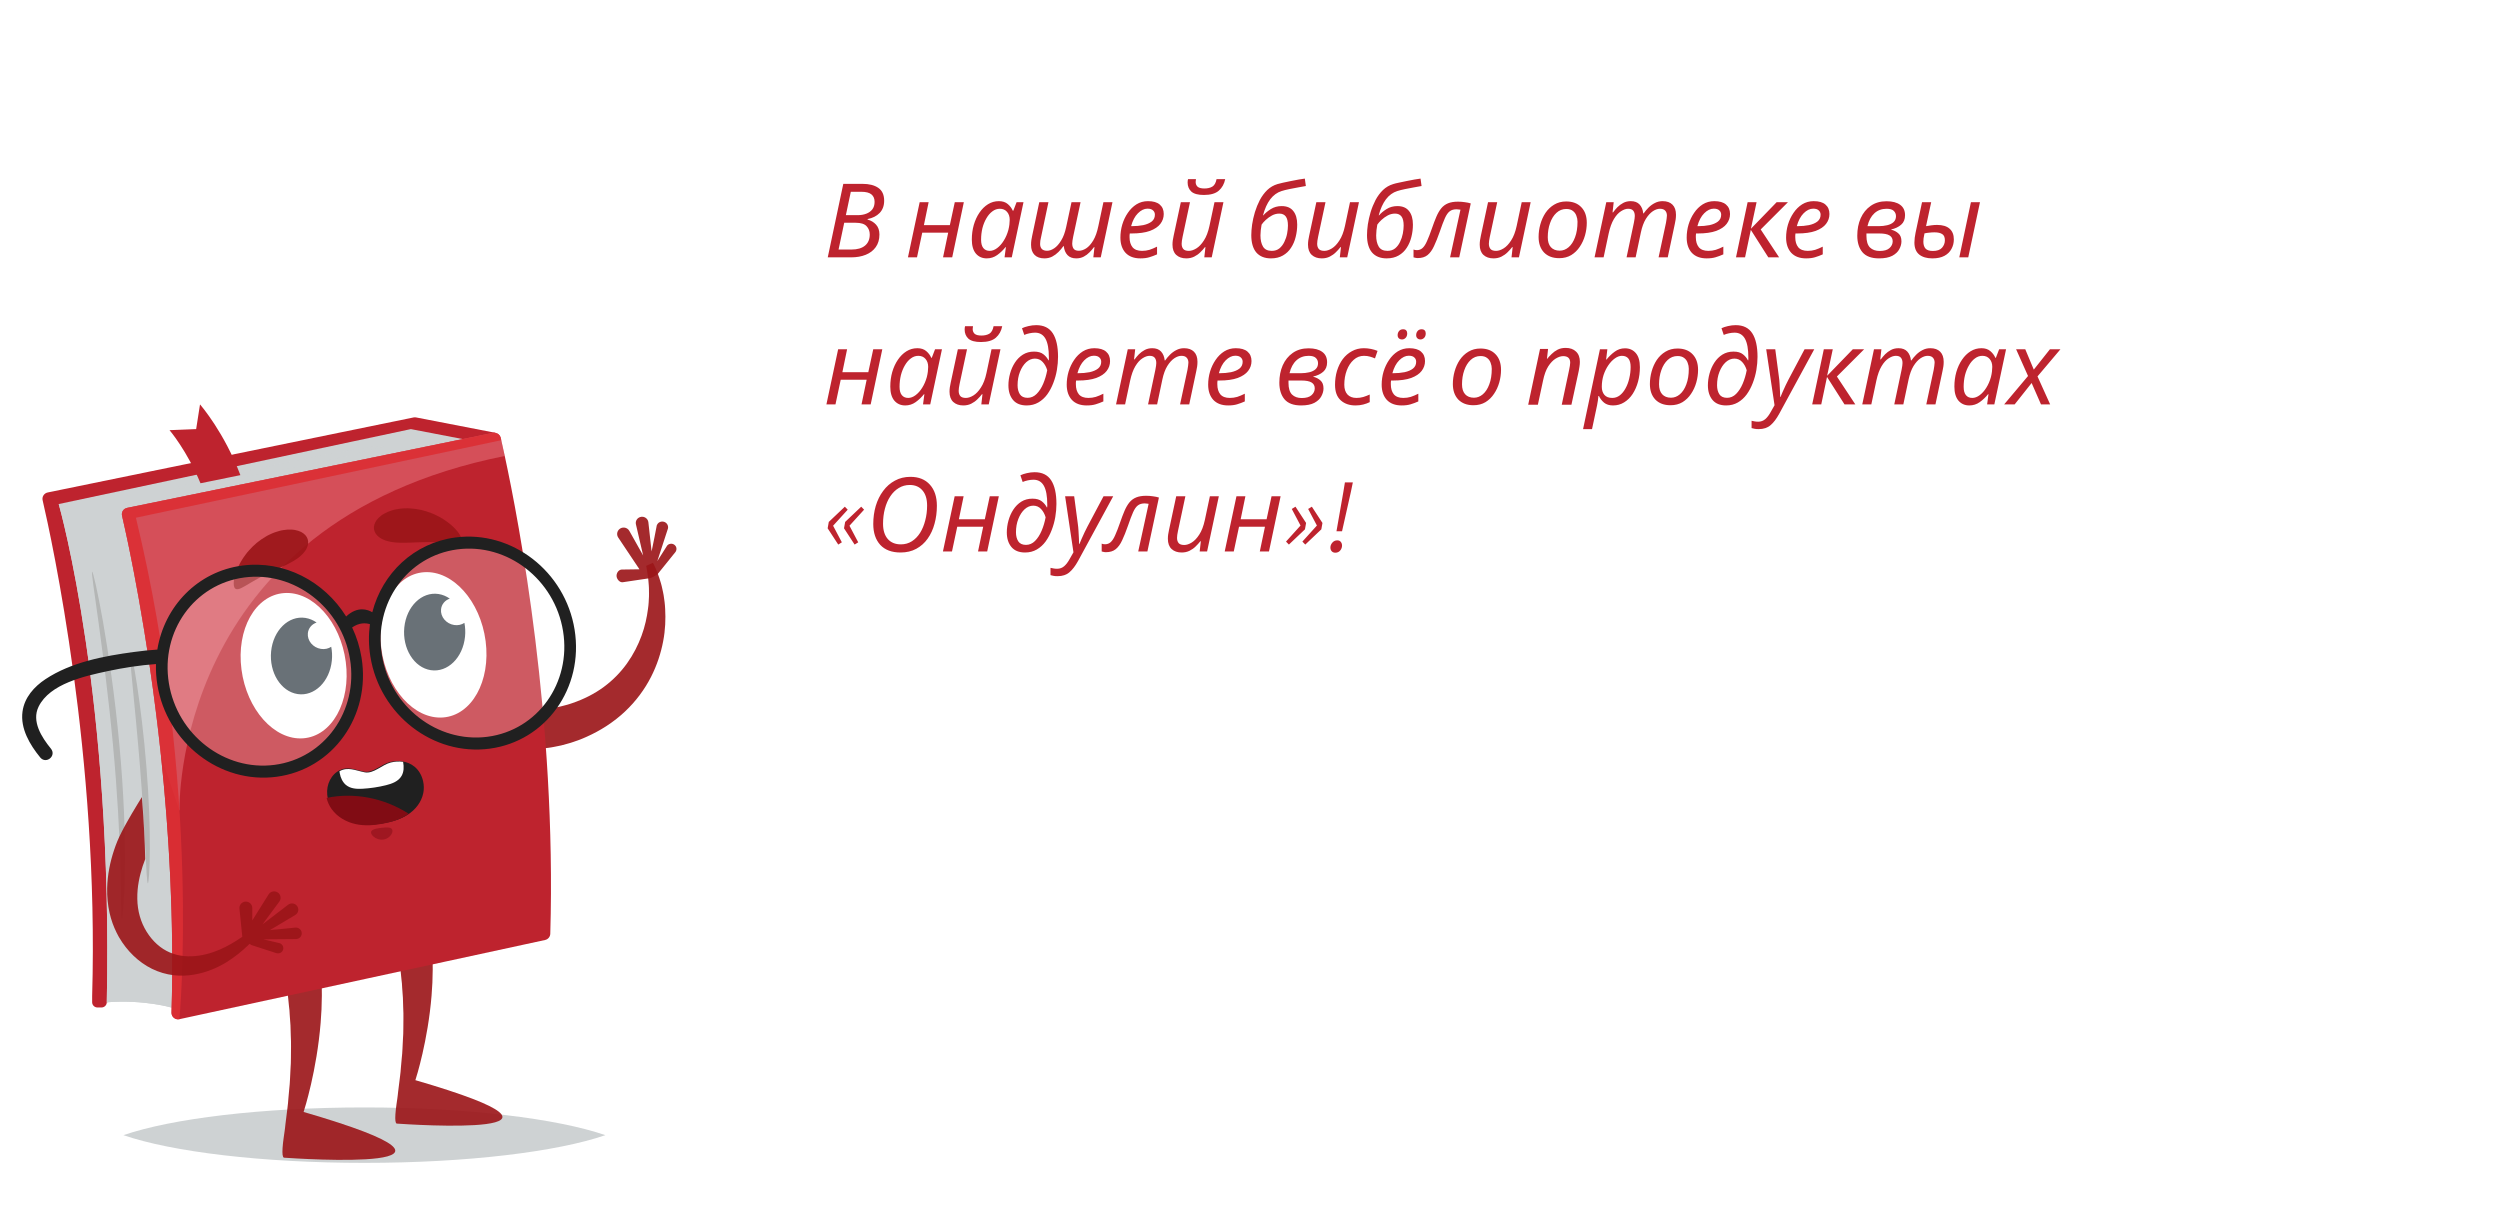 <svg width="340" height="164" viewBox="0 0 340 164" fill="none" xmlns="http://www.w3.org/2000/svg">
<path d="M90.188 87.223C89.891 88.79 89.367 90.448 88.524 92.091C87.684 93.73 86.505 95.351 85.005 96.762C83.51 98.172 81.701 99.357 79.694 100.24C79.415 100.356 79.142 100.49 78.862 100.59C78.578 100.69 78.297 100.789 78.016 100.889C77.738 100.994 77.451 101.072 77.165 101.15C76.878 101.228 76.595 101.306 76.311 101.381C76.022 101.441 75.733 101.497 75.446 101.556C75.16 101.61 74.873 101.672 74.584 101.702C74.006 101.772 73.436 101.853 72.863 101.863C72.576 101.877 72.29 101.893 72.006 101.898C71.722 101.89 71.439 101.882 71.158 101.874C71.109 101.874 71.059 101.874 71.013 101.871C70.89 100.008 70.749 98.178 70.596 96.385C70.874 96.42 71.152 96.457 71.441 96.463C71.643 96.476 71.848 96.49 72.052 96.503C72.26 96.501 72.467 96.501 72.674 96.498C73.092 96.511 73.515 96.466 73.94 96.439C74.156 96.433 74.369 96.395 74.584 96.368C74.8 96.339 75.015 96.312 75.231 96.282C75.446 96.239 75.662 96.196 75.877 96.153C76.095 96.113 76.316 96.07 76.529 96.005C76.745 95.949 76.963 95.892 77.178 95.835C77.399 95.779 77.607 95.693 77.825 95.626C79.391 95.095 80.853 94.355 82.113 93.426C83.374 92.497 84.432 91.401 85.286 90.203C86.14 89.005 86.786 87.724 87.25 86.461C87.722 85.196 87.979 83.944 88.129 82.786C88.159 82.496 88.213 82.21 88.219 81.933C88.235 81.653 88.249 81.381 88.262 81.115C88.279 80.848 88.257 80.592 88.26 80.339C88.251 80.089 88.265 79.841 88.235 79.607C88.175 78.662 88.055 77.843 87.927 77.176C87.91 77.1 87.897 77.028 87.883 76.955C88.186 76.812 88.489 76.675 88.794 76.54C88.846 76.637 88.898 76.737 88.953 76.839C89.274 77.491 89.605 78.325 89.891 79.33C89.975 79.58 90.016 79.844 90.082 80.118C90.136 80.39 90.216 80.673 90.257 80.966C90.297 81.263 90.341 81.567 90.385 81.879C90.434 82.191 90.436 82.514 90.464 82.848C90.535 84.175 90.494 85.656 90.188 87.223Z" fill="#9B1519" fill-opacity="0.91"/>
<path d="M82.333 154.382C75.793 156.634 63.563 158.151 49.559 158.151C35.556 158.151 23.326 156.634 16.785 154.382C23.326 152.128 35.556 150.611 49.559 150.611C63.563 150.611 75.793 152.128 82.333 154.382Z" fill="#CED2D3"/>
<path d="M56.491 146.902C56.491 146.902 56.493 146.894 56.498 146.882C56.615 146.523 58.193 141.566 58.696 135.364C58.881 133.107 58.921 130.687 58.696 128.265L57.448 128.766L54.224 130.057L54.232 130.106L54.306 130.658C54.311 130.714 54.318 130.773 54.326 130.829C54.37 131.191 54.42 131.567 54.474 131.945C54.514 132.336 54.551 132.734 54.593 133.142C54.613 133.344 54.638 133.549 54.662 133.759C54.672 133.969 54.685 134.182 54.699 134.397C54.727 134.826 54.759 135.266 54.796 135.71C54.811 136.16 54.823 136.619 54.836 137.083C54.85 137.547 54.885 138.018 54.865 138.497C54.84 139.456 54.88 140.396 54.801 141.31C54.746 142.218 54.739 143.107 54.635 143.944C54.598 144.367 54.561 144.78 54.524 145.18C54.484 145.58 54.474 145.976 54.41 146.347C54.306 147.099 54.219 147.805 54.148 148.455C54.106 148.777 54.091 149.092 54.039 149.38C53.992 149.671 53.955 149.947 53.92 150.208C53.846 150.725 53.799 151.177 53.774 151.553C53.724 152.303 53.774 152.75 53.95 152.808C53.95 152.808 53.972 152.811 54.014 152.813C54.017 152.813 54.017 152.813 54.019 152.813C55.632 152.926 83.753 154.835 56.491 146.902Z" fill="#9B1519" fill-opacity="0.91"/>
<path d="M41.289 151.226C41.289 151.226 41.292 151.218 41.297 151.206C41.42 150.828 43.081 145.609 43.61 139.08C43.806 136.705 43.847 134.157 43.61 131.607L42.297 132.134L38.903 133.494L38.911 133.545L38.989 134.126C38.995 134.185 39.002 134.247 39.01 134.306C39.057 134.687 39.109 135.082 39.166 135.481C39.208 135.892 39.247 136.311 39.291 136.741C39.312 136.954 39.338 137.17 39.364 137.391C39.375 137.612 39.388 137.836 39.404 138.062C39.432 138.514 39.466 138.977 39.505 139.445C39.521 139.918 39.534 140.401 39.547 140.89C39.562 141.378 39.599 141.874 39.578 142.378C39.552 143.388 39.594 144.378 39.51 145.339C39.453 146.296 39.445 147.231 39.336 148.113C39.297 148.558 39.258 148.992 39.218 149.414C39.177 149.835 39.166 150.252 39.099 150.643C38.989 151.434 38.898 152.177 38.823 152.861C38.778 153.2 38.763 153.532 38.708 153.835C38.658 154.141 38.619 154.432 38.583 154.707C38.505 155.252 38.455 155.727 38.429 156.123C38.377 156.912 38.429 157.383 38.614 157.445C38.614 157.445 38.638 157.447 38.682 157.45C38.684 157.45 38.684 157.45 38.687 157.45C40.386 157.568 69.99 159.578 41.289 151.226Z" fill="#9B1519" fill-opacity="0.91"/>
<path d="M12.533 135.463V135.74C12.527 135.701 12.527 135.661 12.527 135.62C12.53 135.567 12.53 135.516 12.533 135.463Z" fill="#358DC9"/>
<path d="M18.803 136.304C18.553 136.286 18.295 136.27 18.029 136.257L18.407 129.764L18.803 136.304Z" fill="white"/>
<path d="M58.281 61.969C60.461 72.591 64.832 97.65 64.038 124.905C64.025 125.313 63.729 125.663 63.323 125.747L14.522 136.313C14.517 136.704 14.194 137.018 13.797 137.018H13.257C12.857 137.018 12.532 136.698 12.532 136.303V135.463C13.484 102.895 7.056 73.456 5.798 68.038C5.685 67.551 6.001 67.069 6.5 66.973L56.247 56.772C56.36 56.749 56.474 56.749 56.581 56.77L56.646 56.782L67.391 58.865L58.281 61.969Z" fill="#BE232E"/>
<path d="M64.894 60.091L28.07 128.307L23.357 137.039C23.357 137.039 19.515 135.907 14.522 136.313C15.389 94.912 8.202 69.315 7.991 68.569C7.989 68.561 7.989 68.558 7.989 68.556L7.986 68.551L55.874 58.358L64.894 60.091Z" fill="#CED2D3"/>
<path d="M28.07 128.306L23.355 137.039C23.355 137.039 21.55 136.507 18.802 136.303C18.552 136.286 18.294 136.27 18.028 136.257C16.96 136.206 15.777 136.211 14.522 136.314C15.387 94.913 8.203 69.315 7.992 68.569C7.989 68.562 7.989 68.559 7.989 68.556L7.986 68.551L18.484 70.41L28.07 128.306Z" fill="#CED2D3"/>
<path d="M74.838 127C74.825 127.409 74.528 127.756 74.122 127.841L24.401 138.609C23.836 138.723 23.309 138.288 23.328 137.715C23.703 125.206 22.986 113.152 21.89 102.739C20.124 85.988 17.373 73.477 16.597 70.132C16.485 69.644 16.8 69.166 17.3 69.068L67.047 58.868C67.31 58.816 67.568 58.886 67.766 59.035C67.904 59.14 68.014 59.287 68.074 59.459C68.082 59.485 68.089 59.51 68.092 59.536C68.115 59.636 68.141 59.749 68.17 59.868C68.295 60.408 68.457 61.127 68.647 62.014C70.611 71.114 75.69 97.8 74.838 127Z" fill="#BE232E"/>
<path d="M47.027 90.026C46.317 84.571 42.565 80.376 38.647 80.656C34.729 80.936 32.129 85.586 32.839 91.041C33.549 96.497 37.301 100.692 41.219 100.411C45.137 100.131 47.737 95.481 47.027 90.026Z" fill="white"/>
<path d="M45.13 89.842C44.842 92.704 42.761 94.74 40.479 94.393C38.199 94.047 36.584 91.448 36.872 88.586C37.16 85.724 39.241 83.688 41.521 84.034C42.079 84.119 42.597 84.34 43.058 84.665C42.414 84.88 41.938 85.423 41.868 86.118C41.766 87.13 42.564 88.086 43.654 88.251C44.173 88.33 44.662 88.215 45.046 87.96C45.163 88.557 45.196 89.194 45.13 89.842Z" fill="#374149"/>
<path d="M66.045 87.191C65.334 81.736 61.583 77.541 57.665 77.822C53.747 78.102 51.146 82.752 51.857 88.207C52.567 93.662 56.319 97.857 60.237 97.577C64.154 97.296 66.755 92.647 66.045 87.191Z" fill="white"/>
<path d="M63.243 86.592C62.956 89.454 60.874 91.49 58.592 91.143C56.312 90.797 54.697 88.198 54.985 85.336C55.273 82.475 57.355 80.438 59.634 80.784C60.192 80.869 60.71 81.09 61.171 81.415C60.527 81.63 60.051 82.173 59.982 82.868C59.88 83.88 60.677 84.836 61.767 85.001C62.287 85.08 62.775 84.965 63.159 84.71C63.276 85.308 63.309 85.944 63.243 86.592Z" fill="#374149"/>
<path opacity="0.35" d="M24.413 110.278L21.89 102.739C20.124 85.988 17.373 73.477 16.597 70.132C16.485 69.644 16.8 69.166 17.3 69.068L67.047 58.868C67.31 58.816 67.568 58.886 67.766 59.035C67.904 59.14 68.014 59.287 68.074 59.459C68.081 59.485 68.089 59.51 68.092 59.536C68.115 59.636 68.141 59.749 68.17 59.868C68.295 60.408 68.457 61.127 68.647 62.014C23.244 71.081 24.413 110.278 24.413 110.278Z" fill="#FFA2A8"/>
<g opacity="0.5">
<path d="M14.009 84.55C13.633 82.434 13.297 80.728 13.032 79.555C12.771 78.382 12.585 77.74 12.527 77.752C12.467 77.763 12.54 78.424 12.698 79.613C12.868 80.828 13.107 82.54 13.4 84.643C13.979 88.89 14.759 94.76 15.36 101.268C15.97 107.775 16.275 113.684 16.378 117.964C16.404 119.031 16.427 119.999 16.447 120.853C16.445 121.704 16.449 122.437 16.458 123.036C16.476 124.235 16.514 124.901 16.574 124.903C16.634 124.906 16.71 124.246 16.797 123.046C16.84 122.447 16.886 121.713 16.933 120.86C16.951 120.002 16.971 119.031 16.994 117.96C17.048 113.662 16.839 107.719 16.227 101.189C15.623 94.658 14.744 88.782 14.009 84.55Z" fill="#999998"/>
<path d="M19.917 104.326C19.571 99.974 19.076 96.05 18.645 93.223C18.212 90.395 17.846 88.661 17.73 88.677C17.608 88.694 17.758 90.456 18.034 93.297C18.309 96.138 18.705 100.058 19.049 104.394C19.403 108.73 19.621 112.661 19.765 115.509C19.905 118.357 19.984 120.123 20.111 120.124C20.224 120.125 20.363 118.358 20.381 115.495C20.394 112.634 20.272 108.678 19.917 104.326Z" fill="#999998"/>
</g>
<g opacity="0.75">
<path d="M52.185 60.657C52.233 60.889 45.902 62.372 38.044 63.969C30.185 65.567 23.775 66.673 23.727 66.441C23.678 66.209 30.01 64.725 37.868 63.128C45.726 61.531 52.136 60.425 52.185 60.657Z" fill="#CED2D3"/>
</g>
<path d="M18.484 70.411C27.399 107.29 24.401 138.609 24.401 138.609C23.835 138.724 23.308 138.287 23.326 137.714C24.303 105.082 17.857 75.557 16.597 70.132C16.484 69.645 16.8 69.165 17.299 69.069L67.046 58.868C67.229 58.833 67.501 58.906 67.766 59.036C67.905 59.14 68.013 59.287 68.072 59.459C68.08 59.485 68.087 59.51 68.093 59.535C68.116 59.637 68.141 59.749 68.17 59.868L18.484 70.411Z" fill="#DC2F34" fill-opacity="0.91"/>
<path d="M32.692 64.619L27.266 65.723C25.446 61.316 23.092 58.543 23.057 58.503L26.677 58.357L27.201 55C27.378 55.202 30.501 58.842 32.692 64.619Z" fill="#BE232E"/>
<path d="M91.773 75.183L89.436 78.082L89.433 78.085L88.963 78.381L88.937 78.396L88.855 78.452C88.785 78.481 88.716 78.516 88.643 78.543C88.553 78.573 88.462 78.606 88.373 78.635L84.678 79.186C84.283 79.229 83.918 78.804 83.858 78.415C83.793 77.99 84.106 77.486 84.54 77.459L86.965 77.424L84.076 73.101C84.004 72.992 83.958 72.874 83.94 72.754C83.9 72.496 83.98 72.225 84.17 72.025C84.578 71.591 85.298 71.68 85.587 72.198L87.468 75.544L86.487 71.314C86.481 71.294 86.477 71.272 86.475 71.254C86.411 70.838 86.661 70.439 87.073 70.315C87.587 70.156 88.12 70.504 88.179 71.032L88.618 74.996C88.702 74.684 89.32 71.455 89.32 71.455C89.419 71.168 89.671 70.978 89.952 70.936C90.087 70.916 90.23 70.93 90.365 70.984C90.782 71.15 90.977 71.627 90.79 72.034L89.4 76.301L90.74 74.188C91.047 73.846 91.602 73.869 91.876 74.253C92.08 74.538 92.022 74.933 91.773 75.183Z" fill="#9B1519" fill-opacity="0.91"/>
<path d="M40.911 126.5C40.753 126.268 40.472 126.123 40.167 126.152L37.673 126.403C37.349 126.416 37.019 126.446 36.697 126.502L40.156 124.44C40.617 124.166 40.712 123.541 40.35 123.148C40.063 122.833 39.589 122.776 39.234 123.008C39.217 123.019 39.201 123.029 39.185 123.043L35.709 125.703L37.993 122.612C38.347 122.136 38.126 121.452 37.556 121.269C37.291 121.185 37.011 121.226 36.789 121.371C36.686 121.438 36.596 121.527 36.528 121.638L34.312 125.178V123.483C34.312 122.936 33.804 122.526 33.261 122.635C32.82 122.724 32.519 123.127 32.563 123.569L32.949 127.367L32.965 127.391C32.908 127.43 32.856 127.467 32.798 127.507C31.958 128.072 30.976 128.678 29.849 129.16C28.728 129.639 27.433 130.002 26.079 130.053C24.726 130.113 23.362 129.811 22.197 129.06C21.024 128.309 20.031 127.108 19.404 125.697C19.093 124.984 18.883 124.246 18.768 123.455C18.654 122.661 18.648 121.831 18.719 120.989C18.787 120.248 18.924 119.516 19.112 118.795C19.281 118.13 19.499 117.473 19.75 116.837C19.693 114.457 19.562 111.671 19.319 108.699C19.311 108.599 19.303 108.5 19.295 108.403C19.09 108.728 18.886 109.062 18.681 109.399C18.626 109.488 18.575 109.574 18.523 109.663C18.119 110.328 17.715 111.011 17.311 111.73C17.2 111.932 17.085 112.137 16.971 112.344C16.856 112.557 16.741 112.772 16.627 112.99C16.501 113.224 16.354 113.518 16.218 113.814C16.119 114.024 16.027 114.234 15.947 114.431C15.789 114.821 15.642 115.219 15.508 115.626C14.974 117.228 14.619 118.959 14.573 120.784C14.553 121.926 14.652 123.07 14.905 124.176C15.116 125.1 15.44 126.007 15.855 126.839C15.934 127.006 16.021 127.17 16.111 127.332C16.139 127.38 16.166 127.428 16.193 127.474C17.276 129.337 18.837 130.858 20.67 131.76C21.608 132.221 22.615 132.511 23.586 132.624C24.557 132.746 25.493 132.697 26.36 132.552C28.098 132.261 29.56 131.612 30.769 130.883C31.977 130.142 32.921 129.335 33.704 128.597C33.786 128.518 33.86 128.443 33.939 128.366L34.203 128.532H34.206L37.537 129.612C37.873 129.73 38.26 129.615 38.434 129.313C38.672 128.907 38.462 128.4 38.017 128.268L35.827 127.752L40.254 127.714C40.707 127.708 41.064 127.334 41.04 126.89C41.032 126.747 40.985 126.613 40.911 126.5Z" fill="#9B1519" fill-opacity="0.91"/>
<path d="M41.26 72.538C41.066 72.392 40.831 72.27 40.56 72.188C40.288 72.104 39.975 72.034 39.64 72.025C39.302 72.007 38.933 72.021 38.55 72.09C38.162 72.144 37.765 72.263 37.353 72.405C37.147 72.477 36.946 72.572 36.739 72.665C36.636 72.715 36.532 72.764 36.428 72.814C36.327 72.872 36.226 72.93 36.124 72.989C35.712 73.22 35.318 73.51 34.928 73.818C34.551 74.145 34.196 74.473 33.89 74.827C33.813 74.914 33.737 75 33.661 75.086C33.591 75.176 33.522 75.266 33.453 75.355C33.319 75.535 33.185 75.705 33.07 75.884C32.84 76.245 32.63 76.585 32.472 76.929C32.301 77.262 32.175 77.589 32.072 77.89C31.963 78.186 31.902 78.473 31.852 78.721C31.8 78.968 31.782 79.191 31.787 79.381C31.793 79.76 31.876 79.998 32.054 80.093C32.231 80.187 32.488 80.132 32.808 79.979C32.965 79.902 33.141 79.802 33.344 79.691C33.544 79.579 33.747 79.442 33.988 79.31C34.221 79.172 34.465 79.022 34.735 78.876C34.993 78.72 35.284 78.577 35.569 78.418C35.712 78.339 35.868 78.27 36.017 78.192C36.091 78.153 36.166 78.114 36.242 78.074C36.319 78.038 36.398 78.002 36.477 77.965C36.784 77.809 37.111 77.671 37.427 77.513C37.756 77.374 38.06 77.222 38.362 77.091C38.435 77.055 38.508 77.019 38.58 76.983C38.653 76.951 38.725 76.918 38.797 76.886C38.94 76.821 39.074 76.744 39.209 76.679C39.481 76.552 39.728 76.4 39.967 76.266C40.201 76.117 40.422 75.976 40.623 75.822C40.822 75.657 41.008 75.51 41.169 75.336C41.33 75.159 41.472 74.984 41.587 74.802C41.817 74.433 41.945 74.019 41.903 73.606C41.861 73.194 41.647 72.826 41.26 72.538Z" fill="#9B1519" fill-opacity="0.91"/>
<path d="M62.62 72.89C62.537 72.718 62.418 72.527 62.258 72.331C62.099 72.132 61.913 71.904 61.679 71.69C61.449 71.468 61.185 71.233 60.88 71.013C60.58 70.778 60.237 70.57 59.866 70.351C59.68 70.243 59.483 70.152 59.281 70.052C59.178 70.004 59.075 69.955 58.971 69.906C58.864 69.864 58.757 69.821 58.648 69.778C58.212 69.6 57.745 69.467 57.258 69.346C56.769 69.247 56.284 69.165 55.811 69.144C55.693 69.138 55.576 69.131 55.46 69.125C55.344 69.127 55.229 69.13 55.115 69.132C54.887 69.141 54.664 69.147 54.448 69.175C54.015 69.234 53.607 69.306 53.236 69.433C52.864 69.543 52.529 69.696 52.236 69.864C51.941 70.023 51.695 70.226 51.492 70.422C51.288 70.617 51.135 70.831 51.03 71.048C50.817 71.478 50.797 71.903 50.95 72.288C51.102 72.674 51.407 72.986 51.782 73.211C51.969 73.322 52.175 73.414 52.4 73.499C52.624 73.582 52.857 73.63 53.111 73.686C53.361 73.734 53.622 73.76 53.9 73.788C54.174 73.8 54.464 73.824 54.765 73.816C54.915 73.813 55.07 73.821 55.227 73.815C55.306 73.811 55.385 73.807 55.465 73.804C55.546 73.803 55.627 73.802 55.709 73.802C56.038 73.784 56.379 73.782 56.736 73.758C57.091 73.756 57.445 73.732 57.791 73.734C57.878 73.731 57.965 73.728 58.051 73.725C58.136 73.727 58.221 73.728 58.305 73.729C58.474 73.732 58.645 73.724 58.808 73.73C59.135 73.743 59.46 73.74 59.762 73.763C60.069 73.771 60.356 73.796 60.627 73.814C60.903 73.824 61.147 73.855 61.377 73.865C61.608 73.872 61.811 73.882 61.987 73.88C62.342 73.873 62.596 73.807 62.711 73.643C62.825 73.479 62.79 73.23 62.62 72.89Z" fill="#9B1519" fill-opacity="0.91"/>
<path d="M53.492 106.58C53.566 106.982 53.045 107.687 52.267 107.827C51.489 107.967 50.748 107.49 50.674 107.088C50.6 106.685 51.219 106.511 51.997 106.37C52.775 106.23 53.417 106.178 53.492 106.58Z" fill="#42A1E2"/>
<path opacity="0.5" d="M53.371 112.915C53.452 113.357 52.921 114.087 52.119 114.187C51.317 114.288 50.548 113.721 50.467 113.28C50.386 112.838 51.024 112.689 51.826 112.589C52.628 112.488 53.29 112.474 53.371 112.915Z" fill="#810C14"/>
<path d="M57.542 106.24C57.662 106.771 57.675 107.328 57.569 107.846C57.321 109.1 56.486 110.131 55.456 110.795C54.424 111.46 53.209 111.788 51.987 111.984C50.748 112.179 49.451 112.243 48.207 111.915C48.03 111.868 47.857 111.814 47.683 111.751C46.287 111.247 44.999 110.1 44.603 108.626C44.235 107.242 44.752 105.715 45.849 104.96C45.939 104.898 46.031 104.842 46.118 104.793C47.283 104.162 48.251 104.705 49.532 104.943C50.722 105.165 51.879 103.919 53.024 103.638C53.559 103.504 54.139 103.465 54.699 103.548C55.308 103.638 55.896 103.869 56.39 104.28C56.984 104.773 57.372 105.481 57.542 106.24Z" fill="#202020"/>
<path d="M54.822 103.613C54.948 104.3 54.935 104.972 54.607 105.533C54.172 106.276 53.312 106.586 52.494 106.789C51.452 107.048 50.383 107.208 49.301 107.27C48.526 107.312 47.673 107.277 47.042 106.749C46.59 106.368 46.324 105.78 46.214 105.195C46.195 105.091 46.18 104.99 46.169 104.885C47.344 104.24 48.32 104.795 49.612 105.038C50.812 105.264 51.978 103.992 53.133 103.705C53.673 103.568 54.257 103.528 54.822 103.613Z" fill="white"/>
<path d="M44.417 108.516C44.539 109.054 44.772 109.58 45.099 110.03C45.881 111.12 47.11 111.803 48.358 112.077C49.609 112.35 50.882 112.246 52.102 112.016C53.339 111.78 54.572 111.4 55.582 110.672C52.218 108.498 48.115 107.737 44.417 108.516Z" fill="#810C14"/>
<path opacity="0.25" d="M56.182 97.263C50.319 92.547 49.274 84.197 53.848 78.614C58.422 73.031 66.883 72.329 72.746 77.046C78.609 81.762 79.653 90.112 75.079 95.695C70.505 101.278 62.044 101.98 56.182 97.263Z" fill="white"/>
<path opacity="0.25" d="M23.102 96.389C20.063 89.56 23.031 81.768 29.731 78.986C36.431 76.204 44.327 79.486 47.365 86.315C50.404 93.144 47.436 100.935 40.735 103.717C34.035 106.499 26.14 103.218 23.102 96.389Z" fill="white"/>
<path d="M3.061 96.779C3.322 94.853 4.654 93.382 6.172 92.375C9.669 90.057 14.125 89.215 18.243 88.666C19.289 88.527 20.341 88.407 21.397 88.341C22.359 82.456 26.872 77.72 32.961 76.917C38.649 76.167 44.108 79.061 47.074 83.842C48.641 82.383 50.024 82.902 50.633 83.266C51.991 77.973 56.283 73.841 61.934 73.096C69.602 72.084 76.861 77.695 78.144 85.627C79.427 93.558 74.249 100.809 66.581 101.821C58.91 102.832 51.654 97.221 50.37 89.29C50.127 87.785 50.117 86.305 50.312 84.888C49.7 84.7 48.843 84.674 47.89 85.334C48.496 86.609 48.935 87.989 49.171 89.448C50.455 97.379 45.277 104.63 37.608 105.642C29.937 106.654 22.681 101.042 21.398 93.111C21.245 92.165 21.186 91.229 21.21 90.311C18.982 90.475 16.758 90.819 14.588 91.286C11.543 91.943 6.776 92.975 5.246 96.111C4.274 98.103 5.656 100.261 6.923 101.815C7.726 102.799 6.264 103.986 5.464 103.006C4.053 101.277 2.748 99.081 3.061 96.779ZM66.318 100.199C73.12 99.302 77.715 92.871 76.576 85.834C75.438 78.796 68.998 73.82 62.196 74.717C55.392 75.615 50.8 82.046 51.938 89.083C53.077 96.12 59.514 101.096 66.318 100.199ZM37.346 104.02C44.147 103.123 48.742 96.692 47.603 89.655C46.465 82.617 40.025 77.641 33.224 78.538C26.419 79.436 21.827 85.867 22.966 92.904C24.104 99.941 30.542 104.918 37.346 104.02Z" fill="#202020"/>
<g filter="url(#filter0_d_12240_34)">
<rect x="102" y="10" width="207" height="80" fill="white"/>
<path d="M112.574 35L114.688 25.004H117.278C118.202 25.004 118.925 25.186 119.448 25.55C119.98 25.914 120.246 26.497 120.246 27.3C120.246 27.981 120.041 28.537 119.63 28.966C119.219 29.386 118.673 29.661 117.992 29.792V29.862C118.449 29.983 118.832 30.212 119.14 30.548C119.448 30.884 119.602 31.332 119.602 31.892C119.602 32.573 119.434 33.147 119.098 33.614C118.771 34.071 118.319 34.417 117.74 34.65C117.161 34.883 116.503 35 115.766 35H112.574ZM115.038 29.26H116.676C117.087 29.26 117.465 29.195 117.81 29.064C118.155 28.933 118.431 28.737 118.636 28.476C118.841 28.205 118.944 27.865 118.944 27.454C118.944 27.015 118.804 26.679 118.524 26.446C118.244 26.203 117.777 26.082 117.124 26.082H115.71L115.038 29.26ZM114.044 33.936H115.808C116.601 33.936 117.213 33.759 117.642 33.404C118.071 33.049 118.286 32.545 118.286 31.892C118.286 31.444 118.141 31.066 117.852 30.758C117.563 30.45 117.073 30.296 116.382 30.296H114.814L114.044 33.936ZM123.48 35L125.076 27.496L126.294 27.496L125.65 30.618L129.178 30.618L129.85 27.496H131.082L129.5 35H128.254L128.954 31.64L125.426 31.64L124.712 35H123.48ZM134.198 35.14C133.591 35.14 133.101 34.925 132.728 34.496C132.355 34.057 132.168 33.418 132.168 32.578C132.168 31.878 132.257 31.215 132.434 30.59C132.621 29.955 132.877 29.4 133.204 28.924C133.531 28.439 133.918 28.056 134.366 27.776C134.814 27.496 135.309 27.356 135.85 27.356C136.345 27.356 136.746 27.487 137.054 27.748C137.362 28.009 137.591 28.313 137.74 28.658H137.81L138.258 27.496H139.196L137.6 35H136.62L136.802 33.614H136.746C136.419 34.025 136.041 34.384 135.612 34.692C135.192 34.991 134.721 35.14 134.198 35.14ZM134.604 34.118C134.94 34.118 135.276 33.992 135.612 33.74C135.948 33.488 136.247 33.152 136.508 32.732C136.779 32.303 136.989 31.817 137.138 31.276C137.203 31.015 137.25 30.767 137.278 30.534C137.306 30.301 137.32 30.086 137.32 29.89C137.32 29.451 137.199 29.092 136.956 28.812C136.713 28.532 136.387 28.392 135.976 28.392C135.612 28.392 135.276 28.509 134.968 28.742C134.66 28.966 134.389 29.279 134.156 29.68C133.923 30.072 133.741 30.52 133.61 31.024C133.489 31.528 133.428 32.055 133.428 32.606C133.428 33.11 133.531 33.488 133.736 33.74C133.941 33.992 134.231 34.118 134.604 34.118ZM142.043 35.14C141.464 35.14 141.016 34.981 140.699 34.664C140.382 34.347 140.223 33.889 140.223 33.292C140.223 33.068 140.237 32.858 140.265 32.662C140.302 32.466 140.34 32.265 140.377 32.06L141.343 27.496L142.589 27.496L141.595 32.2C141.548 32.405 141.511 32.587 141.483 32.746C141.464 32.895 141.455 33.04 141.455 33.18C141.455 33.46 141.53 33.684 141.679 33.852C141.838 34.02 142.08 34.104 142.407 34.104C142.715 34.104 143.037 33.992 143.373 33.768C143.709 33.544 144.022 33.194 144.311 32.718C144.61 32.242 144.838 31.631 144.997 30.884L145.725 27.496H146.957L145.949 32.2C145.865 32.62 145.823 32.928 145.823 33.124C145.823 33.432 145.893 33.675 146.033 33.852C146.173 34.02 146.406 34.104 146.733 34.104C147.041 34.104 147.368 33.997 147.713 33.782C148.058 33.558 148.38 33.199 148.679 32.704C148.978 32.209 149.211 31.551 149.379 30.73L150.065 27.496H151.297L149.701 35H148.693L148.847 33.614H148.777C148.609 33.847 148.408 34.081 148.175 34.314C147.951 34.547 147.69 34.743 147.391 34.902C147.092 35.061 146.752 35.14 146.369 35.14C145.856 35.14 145.459 34.991 145.179 34.692C144.899 34.393 144.731 33.987 144.675 33.474H144.619C144.432 33.745 144.208 34.011 143.947 34.272C143.695 34.524 143.41 34.734 143.093 34.902C142.776 35.061 142.426 35.14 142.043 35.14ZM155.091 35.14C154.223 35.14 153.551 34.888 153.075 34.384C152.608 33.871 152.375 33.18 152.375 32.312C152.375 31.715 152.459 31.127 152.627 30.548C152.804 29.96 153.056 29.428 153.383 28.952C153.71 28.467 154.102 28.079 154.559 27.79C155.026 27.501 155.548 27.356 156.127 27.356C156.836 27.356 157.368 27.51 157.723 27.818C158.087 28.126 158.269 28.555 158.269 29.106C158.269 29.601 158.115 30.049 157.807 30.45C157.508 30.842 157.037 31.159 156.393 31.402C155.749 31.635 154.914 31.752 153.887 31.752H153.649C153.64 31.836 153.63 31.925 153.621 32.018C153.621 32.111 153.621 32.195 153.621 32.27C153.621 32.839 153.756 33.292 154.027 33.628C154.307 33.955 154.736 34.118 155.315 34.118C155.67 34.118 156.006 34.071 156.323 33.978C156.64 33.875 156.986 33.731 157.359 33.544V34.594C157.004 34.753 156.654 34.883 156.309 34.986C155.973 35.089 155.567 35.14 155.091 35.14ZM153.831 30.758H153.929C154.489 30.758 155.007 30.711 155.483 30.618C155.959 30.515 156.342 30.352 156.631 30.128C156.92 29.895 157.065 29.587 157.065 29.204C157.065 28.961 156.981 28.765 156.813 28.616C156.654 28.457 156.402 28.378 156.057 28.378C155.609 28.378 155.175 28.588 154.755 29.008C154.344 29.419 154.036 30.002 153.831 30.758ZM161.335 35.14C160.766 35.14 160.309 34.981 159.963 34.664C159.627 34.347 159.459 33.885 159.459 33.278C159.459 33.063 159.473 32.863 159.501 32.676C159.539 32.489 159.576 32.289 159.613 32.074L160.593 27.496H161.839L160.831 32.214C160.747 32.615 160.705 32.928 160.705 33.152C160.705 33.451 160.78 33.689 160.929 33.866C161.079 34.034 161.331 34.118 161.685 34.118C162.003 34.118 162.343 34.006 162.707 33.782C163.071 33.558 163.412 33.199 163.729 32.704C164.056 32.209 164.308 31.551 164.485 30.73L165.171 27.496H166.389L164.793 35H163.785L163.939 33.614H163.869C163.692 33.847 163.482 34.081 163.239 34.314C163.006 34.547 162.731 34.743 162.413 34.902C162.096 35.061 161.737 35.14 161.335 35.14ZM163.729 26.516C162.936 26.516 162.367 26.362 162.021 26.054C161.685 25.737 161.517 25.326 161.517 24.822C161.517 24.645 161.536 24.491 161.573 24.36H162.651C162.623 24.509 162.609 24.64 162.609 24.752C162.609 25.013 162.698 25.228 162.875 25.396C163.062 25.555 163.37 25.634 163.799 25.634C164.229 25.634 164.588 25.55 164.877 25.382C165.167 25.205 165.358 24.864 165.451 24.36H166.627C166.497 25.013 166.207 25.536 165.759 25.928C165.311 26.32 164.635 26.516 163.729 26.516ZM172.85 35.14C171.992 35.14 171.329 34.874 170.862 34.342C170.405 33.801 170.176 33.012 170.176 31.976C170.176 31.556 170.214 31.075 170.288 30.534C170.372 29.983 170.498 29.423 170.666 28.854C170.844 28.275 171.068 27.725 171.338 27.202C171.618 26.679 171.954 26.227 172.346 25.844C172.748 25.461 173.214 25.191 173.746 25.032C173.914 24.976 174.157 24.915 174.474 24.85C174.801 24.775 175.156 24.701 175.538 24.626C175.921 24.542 176.285 24.472 176.63 24.416C176.976 24.36 177.251 24.318 177.456 24.29L177.596 25.298C177.335 25.345 176.999 25.405 176.588 25.48C176.178 25.545 175.762 25.625 175.342 25.718C174.932 25.802 174.582 25.891 174.292 25.984C173.695 26.171 173.182 26.544 172.752 27.104C172.332 27.664 172.006 28.387 171.772 29.274L171.814 29.288C172.066 28.989 172.407 28.705 172.836 28.434C173.266 28.163 173.756 28.028 174.306 28.028C175.016 28.028 175.543 28.252 175.888 28.7C176.243 29.139 176.42 29.755 176.42 30.548C176.42 31.117 176.35 31.677 176.21 32.228C176.08 32.769 175.87 33.259 175.58 33.698C175.3 34.137 174.932 34.487 174.474 34.748C174.026 35.009 173.485 35.14 172.85 35.14ZM172.962 34.118C173.373 34.118 173.718 34.006 173.998 33.782C174.278 33.549 174.502 33.255 174.67 32.9C174.848 32.536 174.974 32.158 175.048 31.766C175.123 31.365 175.16 31.001 175.16 30.674C175.16 30.114 175.062 29.703 174.866 29.442C174.67 29.181 174.376 29.05 173.984 29.05C173.639 29.05 173.308 29.134 172.99 29.302C172.682 29.47 172.402 29.671 172.15 29.904C171.908 30.128 171.716 30.343 171.576 30.548C171.53 30.8 171.492 31.052 171.464 31.304C171.436 31.556 171.422 31.794 171.422 32.018C171.422 32.643 171.539 33.152 171.772 33.544C172.006 33.927 172.402 34.118 172.962 34.118ZM179.765 35.14C179.196 35.14 178.738 34.981 178.393 34.664C178.057 34.347 177.889 33.885 177.889 33.278C177.889 33.063 177.903 32.863 177.931 32.676C177.968 32.489 178.006 32.289 178.043 32.074L179.023 27.496H180.269L179.261 32.214C179.177 32.615 179.135 32.928 179.135 33.152C179.135 33.451 179.21 33.689 179.359 33.866C179.508 34.034 179.76 34.118 180.115 34.118C180.432 34.118 180.773 34.006 181.137 33.782C181.501 33.558 181.842 33.199 182.159 32.704C182.486 32.209 182.738 31.551 182.915 30.73L183.601 27.496H184.819L183.223 35H182.215L182.369 33.614H182.299C182.122 33.847 181.912 34.081 181.669 34.314C181.436 34.547 181.16 34.743 180.843 34.902C180.526 35.061 180.166 35.14 179.765 35.14ZM188.587 35.14C187.728 35.14 187.065 34.874 186.599 34.342C186.141 33.801 185.913 33.012 185.913 31.976C185.913 31.556 185.95 31.075 186.025 30.534C186.109 29.983 186.235 29.423 186.403 28.854C186.58 28.275 186.804 27.725 187.075 27.202C187.355 26.679 187.691 26.227 188.083 25.844C188.484 25.461 188.951 25.191 189.483 25.032C189.651 24.976 189.893 24.915 190.211 24.85C190.537 24.775 190.892 24.701 191.275 24.626C191.657 24.542 192.021 24.472 192.367 24.416C192.712 24.36 192.987 24.318 193.193 24.29L193.333 25.298C193.071 25.345 192.735 25.405 192.325 25.48C191.914 25.545 191.499 25.625 191.079 25.718C190.668 25.802 190.318 25.891 190.029 25.984C189.431 26.171 188.918 26.544 188.489 27.104C188.069 27.664 187.742 28.387 187.509 29.274L187.551 29.288C187.803 28.989 188.143 28.705 188.573 28.434C189.002 28.163 189.492 28.028 190.043 28.028C190.752 28.028 191.279 28.252 191.625 28.7C191.979 29.139 192.157 29.755 192.157 30.548C192.157 31.117 192.087 31.677 191.947 32.228C191.816 32.769 191.606 33.259 191.317 33.698C191.037 34.137 190.668 34.487 190.211 34.748C189.763 35.009 189.221 35.14 188.587 35.14ZM188.699 34.118C189.109 34.118 189.455 34.006 189.735 33.782C190.015 33.549 190.239 33.255 190.407 32.9C190.584 32.536 190.71 32.158 190.785 31.766C190.859 31.365 190.897 31.001 190.897 30.674C190.897 30.114 190.799 29.703 190.603 29.442C190.407 29.181 190.113 29.05 189.721 29.05C189.375 29.05 189.044 29.134 188.727 29.302C188.419 29.47 188.139 29.671 187.887 29.904C187.644 30.128 187.453 30.343 187.313 30.548C187.266 30.8 187.229 31.052 187.201 31.304C187.173 31.556 187.159 31.794 187.159 32.018C187.159 32.643 187.275 33.152 187.509 33.544C187.742 33.927 188.139 34.118 188.699 34.118ZM192.813 35.098C192.692 35.098 192.58 35.084 192.477 35.056C192.375 35.037 192.295 35.019 192.239 35V33.936C192.37 33.992 192.524 34.02 192.701 34.02C193 34.02 193.257 33.922 193.471 33.726C193.686 33.53 193.887 33.217 194.073 32.788C194.269 32.359 194.489 31.794 194.731 31.094C194.946 30.469 195.151 29.927 195.347 29.47C195.543 29.013 195.763 28.635 196.005 28.336C196.257 28.028 196.565 27.799 196.929 27.65C197.293 27.501 197.746 27.426 198.287 27.426C198.605 27.426 198.913 27.449 199.211 27.496C199.51 27.533 199.781 27.589 200.023 27.664L198.455 35H197.209L198.623 28.518C198.558 28.509 198.479 28.499 198.385 28.49C198.292 28.471 198.194 28.462 198.091 28.462C197.699 28.462 197.387 28.555 197.153 28.742C196.92 28.919 196.705 29.227 196.509 29.666C196.313 30.105 196.08 30.721 195.809 31.514C195.539 32.289 195.277 32.942 195.025 33.474C194.783 34.006 194.489 34.412 194.143 34.692C193.807 34.963 193.364 35.098 192.813 35.098ZM203.117 35.14C202.547 35.14 202.09 34.981 201.745 34.664C201.409 34.347 201.241 33.885 201.241 33.278C201.241 33.063 201.255 32.863 201.283 32.676C201.32 32.489 201.357 32.289 201.395 32.074L202.375 27.496H203.621L202.613 32.214C202.529 32.615 202.487 32.928 202.487 33.152C202.487 33.451 202.561 33.689 202.711 33.866C202.86 34.034 203.112 34.118 203.467 34.118C203.784 34.118 204.125 34.006 204.489 33.782C204.853 33.558 205.193 33.199 205.511 32.704C205.837 32.209 206.089 31.551 206.267 30.73L206.953 27.496H208.171L206.575 35H205.567L205.721 33.614H205.651C205.473 33.847 205.263 34.081 205.021 34.314C204.787 34.547 204.512 34.743 204.195 34.902C203.877 35.061 203.518 35.14 203.117 35.14ZM212.05 35.112C211.182 35.112 210.496 34.855 209.992 34.342C209.497 33.819 209.25 33.115 209.25 32.228C209.25 31.649 209.329 31.075 209.488 30.506C209.647 29.937 209.88 29.419 210.188 28.952C210.505 28.485 210.897 28.112 211.364 27.832C211.84 27.543 212.386 27.398 213.002 27.398C213.879 27.398 214.565 27.659 215.06 28.182C215.555 28.695 215.802 29.4 215.802 30.296C215.802 30.865 215.723 31.435 215.564 32.004C215.405 32.573 215.167 33.091 214.85 33.558C214.542 34.025 214.155 34.403 213.688 34.692C213.221 34.972 212.675 35.112 212.05 35.112ZM212.12 34.09C212.559 34.09 212.96 33.936 213.324 33.628C213.697 33.311 213.991 32.858 214.206 32.27C214.43 31.682 214.542 30.977 214.542 30.156C214.542 29.876 214.491 29.605 214.388 29.344C214.295 29.073 214.136 28.854 213.912 28.686C213.688 28.509 213.389 28.42 213.016 28.42C212.503 28.42 212.055 28.597 211.672 28.952C211.299 29.297 211.009 29.764 210.804 30.352C210.599 30.931 210.496 31.57 210.496 32.27C210.496 32.849 210.636 33.297 210.916 33.614C211.205 33.931 211.607 34.09 212.12 34.09ZM216.859 35L218.455 27.496H219.463L219.309 28.882H219.379C219.547 28.649 219.743 28.415 219.967 28.182C220.2 27.949 220.466 27.753 220.765 27.594C221.063 27.435 221.404 27.356 221.787 27.356C222.3 27.356 222.697 27.505 222.977 27.804C223.257 28.103 223.425 28.509 223.481 29.022H223.537C223.723 28.751 223.943 28.49 224.195 28.238C224.456 27.977 224.745 27.767 225.063 27.608C225.38 27.44 225.73 27.356 226.113 27.356C226.691 27.356 227.139 27.515 227.457 27.832C227.774 28.149 227.933 28.607 227.933 29.204C227.933 29.428 227.919 29.638 227.891 29.834C227.863 30.03 227.825 30.231 227.779 30.436L226.813 35H225.567L226.575 30.296C226.612 30.091 226.64 29.913 226.659 29.764C226.687 29.605 226.701 29.456 226.701 29.316C226.701 29.036 226.621 28.812 226.463 28.644C226.313 28.476 226.075 28.392 225.749 28.392C225.441 28.392 225.119 28.504 224.783 28.728C224.447 28.952 224.129 29.302 223.831 29.778C223.541 30.254 223.317 30.865 223.159 31.612L222.445 35H221.213L222.207 30.296C222.291 29.876 222.333 29.568 222.333 29.372C222.333 29.064 222.263 28.826 222.123 28.658C221.983 28.481 221.749 28.392 221.423 28.392C221.124 28.392 220.802 28.504 220.457 28.728C220.111 28.943 219.789 29.297 219.491 29.792C219.192 30.287 218.954 30.945 218.777 31.766L218.091 35H216.859ZM232.105 35.14C231.237 35.14 230.565 34.888 230.089 34.384C229.622 33.871 229.389 33.18 229.389 32.312C229.389 31.715 229.473 31.127 229.641 30.548C229.818 29.96 230.07 29.428 230.397 28.952C230.723 28.467 231.115 28.079 231.573 27.79C232.039 27.501 232.562 27.356 233.141 27.356C233.85 27.356 234.382 27.51 234.737 27.818C235.101 28.126 235.283 28.555 235.283 29.106C235.283 29.601 235.129 30.049 234.821 30.45C234.522 30.842 234.051 31.159 233.407 31.402C232.763 31.635 231.927 31.752 230.901 31.752H230.663C230.653 31.836 230.644 31.925 230.635 32.018C230.635 32.111 230.635 32.195 230.635 32.27C230.635 32.839 230.77 33.292 231.041 33.628C231.321 33.955 231.75 34.118 232.329 34.118C232.683 34.118 233.019 34.071 233.337 33.978C233.654 33.875 233.999 33.731 234.373 33.544V34.594C234.018 34.753 233.668 34.883 233.323 34.986C232.987 35.089 232.581 35.14 232.105 35.14ZM230.845 30.758H230.943C231.503 30.758 232.021 30.711 232.497 30.618C232.973 30.515 233.355 30.352 233.645 30.128C233.934 29.895 234.079 29.587 234.079 29.204C234.079 28.961 233.995 28.765 233.827 28.616C233.668 28.457 233.416 28.378 233.071 28.378C232.623 28.378 232.189 28.588 231.769 29.008C231.358 29.419 231.05 30.002 230.845 30.758ZM236.095 35L237.677 27.496H238.895L238.125 31.108L241.625 27.496H243.165L239.455 31.206L241.961 35H240.491L238.111 31.262L237.327 35H236.095ZM245.626 35.14C244.758 35.14 244.086 34.888 243.61 34.384C243.144 33.871 242.91 33.18 242.91 32.312C242.91 31.715 242.994 31.127 243.162 30.548C243.34 29.96 243.592 29.428 243.918 28.952C244.245 28.467 244.637 28.079 245.094 27.79C245.561 27.501 246.084 27.356 246.662 27.356C247.372 27.356 247.904 27.51 248.258 27.818C248.622 28.126 248.804 28.555 248.804 29.106C248.804 29.601 248.65 30.049 248.342 30.45C248.044 30.842 247.572 31.159 246.928 31.402C246.284 31.635 245.449 31.752 244.422 31.752H244.184C244.175 31.836 244.166 31.925 244.156 32.018C244.156 32.111 244.156 32.195 244.156 32.27C244.156 32.839 244.292 33.292 244.562 33.628C244.842 33.955 245.272 34.118 245.85 34.118C246.205 34.118 246.541 34.071 246.858 33.978C247.176 33.875 247.521 33.731 247.894 33.544V34.594C247.54 34.753 247.19 34.883 246.844 34.986C246.508 35.089 246.102 35.14 245.626 35.14ZM244.366 30.758H244.464C245.024 30.758 245.542 30.711 246.018 30.618C246.494 30.515 246.877 30.352 247.166 30.128C247.456 29.895 247.6 29.587 247.6 29.204C247.6 28.961 247.516 28.765 247.348 28.616C247.19 28.457 246.938 28.378 246.592 28.378C246.144 28.378 245.71 28.588 245.29 29.008C244.88 29.419 244.572 30.002 244.366 30.758ZM255.544 35.14C254.517 35.14 253.766 34.86 253.29 34.3C252.823 33.74 252.59 32.989 252.59 32.046C252.59 31.169 252.744 30.38 253.052 29.68C253.369 28.971 253.822 28.411 254.41 28C255.007 27.58 255.726 27.37 256.566 27.37C257.369 27.37 257.989 27.533 258.428 27.86C258.867 28.177 259.086 28.649 259.086 29.274C259.086 29.825 258.909 30.254 258.554 30.562C258.199 30.87 257.747 31.085 257.196 31.206V31.234C257.597 31.337 257.929 31.509 258.19 31.752C258.461 31.985 258.596 32.345 258.596 32.83C258.596 33.175 258.498 33.53 258.302 33.894C258.115 34.249 257.798 34.547 257.35 34.79C256.902 35.023 256.3 35.14 255.544 35.14ZM253.976 30.758H255.502C255.913 30.758 256.295 30.716 256.65 30.632C257.014 30.548 257.303 30.408 257.518 30.212C257.742 30.007 257.854 29.736 257.854 29.4C257.854 29.12 257.756 28.882 257.56 28.686C257.364 28.49 257.037 28.392 256.58 28.392C255.917 28.392 255.362 28.597 254.914 29.008C254.466 29.419 254.153 30.002 253.976 30.758ZM255.628 34.132C256.244 34.132 256.692 34.001 256.972 33.74C257.261 33.479 257.406 33.171 257.406 32.816C257.406 32.461 257.261 32.195 256.972 32.018C256.683 31.841 256.225 31.752 255.6 31.752H253.836V32.088C253.836 32.807 253.995 33.329 254.312 33.656C254.639 33.973 255.077 34.132 255.628 34.132ZM262.796 35.14C262.05 35.14 261.457 34.967 261.018 34.622C260.58 34.267 260.36 33.721 260.36 32.984C260.36 32.797 260.374 32.583 260.402 32.34C260.43 32.097 260.468 31.873 260.514 31.668L261.396 27.496H262.642L261.942 30.758C262.166 30.711 262.404 30.674 262.656 30.646C262.918 30.609 263.179 30.59 263.44 30.59C264.196 30.59 264.766 30.763 265.148 31.108C265.531 31.444 265.722 31.929 265.722 32.564C265.722 33.031 265.615 33.46 265.4 33.852C265.195 34.244 264.878 34.557 264.448 34.79C264.019 35.023 263.468 35.14 262.796 35.14ZM266.464 35L268.046 27.496H269.278L267.682 35H266.464ZM262.866 34.132C263.436 34.132 263.851 33.987 264.112 33.698C264.374 33.399 264.504 33.059 264.504 32.676C264.504 32.265 264.383 31.985 264.14 31.836C263.898 31.677 263.548 31.598 263.09 31.598C262.857 31.598 262.624 31.612 262.39 31.64C262.166 31.659 261.947 31.691 261.732 31.738C261.676 32.009 261.634 32.233 261.606 32.41C261.588 32.578 261.578 32.732 261.578 32.872C261.578 33.273 261.676 33.586 261.872 33.81C262.078 34.025 262.409 34.132 262.866 34.132ZM112.392 55L113.988 47.496H115.206L114.562 50.618H118.09L118.762 47.496H119.994L118.412 55H117.166L117.866 51.64H114.338L113.624 55H112.392ZM123.11 55.14C122.504 55.14 122.014 54.925 121.64 54.496C121.267 54.057 121.08 53.418 121.08 52.578C121.08 51.878 121.169 51.215 121.346 50.59C121.533 49.955 121.79 49.4 122.116 48.924C122.443 48.439 122.83 48.056 123.278 47.776C123.726 47.496 124.221 47.356 124.762 47.356C125.257 47.356 125.658 47.487 125.966 47.748C126.274 48.009 126.503 48.313 126.652 48.658H126.722L127.17 47.496H128.108L126.512 55H125.532L125.714 53.614H125.658C125.332 54.025 124.954 54.384 124.524 54.692C124.104 54.991 123.633 55.14 123.11 55.14ZM123.516 54.118C123.852 54.118 124.188 53.992 124.524 53.74C124.86 53.488 125.159 53.152 125.42 52.732C125.691 52.303 125.901 51.817 126.05 51.276C126.116 51.015 126.162 50.767 126.19 50.534C126.218 50.301 126.232 50.086 126.232 49.89C126.232 49.451 126.111 49.092 125.868 48.812C125.626 48.532 125.299 48.392 124.888 48.392C124.524 48.392 124.188 48.509 123.88 48.742C123.572 48.966 123.302 49.279 123.068 49.68C122.835 50.072 122.653 50.52 122.522 51.024C122.401 51.528 122.34 52.055 122.34 52.606C122.34 53.11 122.443 53.488 122.648 53.74C122.854 53.992 123.143 54.118 123.516 54.118ZM131.011 55.14C130.442 55.14 129.985 54.981 129.639 54.664C129.303 54.347 129.135 53.885 129.135 53.278C129.135 53.063 129.149 52.863 129.177 52.676C129.215 52.489 129.252 52.289 129.289 52.074L130.269 47.496H131.515L130.507 52.214C130.423 52.615 130.381 52.928 130.381 53.152C130.381 53.451 130.456 53.689 130.605 53.866C130.755 54.034 131.007 54.118 131.361 54.118C131.679 54.118 132.019 54.006 132.383 53.782C132.747 53.558 133.088 53.199 133.405 52.704C133.732 52.209 133.984 51.551 134.161 50.73L134.847 47.496H136.065L134.469 55L133.461 55L133.615 53.614H133.545C133.368 53.847 133.158 54.081 132.915 54.314C132.682 54.547 132.407 54.743 132.089 54.902C131.772 55.061 131.413 55.14 131.011 55.14ZM133.405 46.516C132.612 46.516 132.043 46.362 131.697 46.054C131.361 45.737 131.193 45.326 131.193 44.822C131.193 44.645 131.212 44.491 131.249 44.36H132.327C132.299 44.509 132.285 44.64 132.285 44.752C132.285 45.013 132.374 45.228 132.551 45.396C132.738 45.555 133.046 45.634 133.475 45.634C133.905 45.634 134.264 45.55 134.553 45.382C134.843 45.205 135.034 44.864 135.127 44.36H136.303C136.173 45.013 135.883 45.536 135.435 45.928C134.987 46.32 134.311 46.516 133.405 46.516ZM139.623 55.14C138.811 55.14 138.195 54.893 137.775 54.398C137.355 53.894 137.145 53.231 137.145 52.41C137.145 51.878 137.219 51.341 137.369 50.8C137.518 50.259 137.737 49.764 138.027 49.316C138.325 48.859 138.689 48.495 139.119 48.224C139.557 47.953 140.061 47.818 140.631 47.818C141.181 47.818 141.606 47.939 141.905 48.182C142.203 48.415 142.432 48.691 142.591 49.008H142.633C142.642 48.933 142.647 48.863 142.647 48.798C142.647 48.723 142.647 48.663 142.647 48.616C142.647 47.468 142.493 46.619 142.185 46.068C141.877 45.517 141.405 45.242 140.771 45.242C140.537 45.242 140.285 45.27 140.015 45.326C139.744 45.382 139.506 45.457 139.301 45.55L138.993 44.64C139.217 44.528 139.511 44.43 139.875 44.346C140.239 44.262 140.589 44.22 140.925 44.22C141.951 44.22 142.703 44.589 143.179 45.326C143.655 46.063 143.893 47.132 143.893 48.532C143.893 49.101 143.841 49.694 143.739 50.31C143.636 50.917 143.473 51.509 143.249 52.088C143.034 52.657 142.759 53.175 142.423 53.642C142.087 54.099 141.685 54.463 141.219 54.734C140.752 55.005 140.22 55.14 139.623 55.14ZM139.749 54.104C140.215 54.104 140.626 53.927 140.981 53.572C141.335 53.217 141.634 52.755 141.877 52.186C142.119 51.617 142.301 51.005 142.423 50.352C142.292 49.904 142.087 49.531 141.807 49.232C141.527 48.924 141.172 48.77 140.743 48.77C140.323 48.77 139.931 48.933 139.567 49.26C139.212 49.587 138.927 50.025 138.713 50.576C138.498 51.117 138.391 51.724 138.391 52.396C138.391 52.881 138.493 53.287 138.699 53.614C138.913 53.941 139.263 54.104 139.749 54.104ZM147.79 55.14C146.922 55.14 146.25 54.888 145.774 54.384C145.308 53.871 145.074 53.18 145.074 52.312C145.074 51.715 145.158 51.127 145.326 50.548C145.504 49.96 145.756 49.428 146.082 48.952C146.409 48.467 146.801 48.079 147.258 47.79C147.725 47.501 148.248 47.356 148.826 47.356C149.536 47.356 150.068 47.51 150.422 47.818C150.786 48.126 150.968 48.555 150.968 49.106C150.968 49.601 150.814 50.049 150.506 50.45C150.208 50.842 149.736 51.159 149.092 51.402C148.448 51.635 147.613 51.752 146.586 51.752H146.348C146.339 51.836 146.33 51.925 146.32 52.018C146.32 52.111 146.32 52.195 146.32 52.27C146.32 52.839 146.456 53.292 146.726 53.628C147.006 53.955 147.436 54.118 148.014 54.118C148.369 54.118 148.705 54.071 149.022 53.978C149.34 53.875 149.685 53.731 150.058 53.544V54.594C149.704 54.753 149.354 54.883 149.008 54.986C148.672 55.089 148.266 55.14 147.79 55.14ZM146.53 50.758H146.628C147.188 50.758 147.706 50.711 148.182 50.618C148.658 50.515 149.041 50.352 149.33 50.128C149.62 49.895 149.764 49.587 149.764 49.204C149.764 48.961 149.68 48.765 149.512 48.616C149.354 48.457 149.102 48.378 148.756 48.378C148.308 48.378 147.874 48.588 147.454 49.008C147.044 49.419 146.736 50.002 146.53 50.758ZM151.781 55L153.377 47.496H154.385L154.231 48.882H154.301C154.469 48.649 154.665 48.415 154.889 48.182C155.122 47.949 155.388 47.753 155.687 47.594C155.985 47.435 156.326 47.356 156.709 47.356C157.222 47.356 157.619 47.505 157.899 47.804C158.179 48.103 158.347 48.509 158.403 49.022H158.459C158.645 48.751 158.865 48.49 159.117 48.238C159.378 47.977 159.667 47.767 159.985 47.608C160.302 47.44 160.652 47.356 161.035 47.356C161.613 47.356 162.061 47.515 162.379 47.832C162.696 48.149 162.855 48.607 162.855 49.204C162.855 49.428 162.841 49.638 162.813 49.834C162.785 50.03 162.747 50.231 162.701 50.436L161.735 55H160.489L161.497 50.296C161.534 50.091 161.562 49.913 161.581 49.764C161.609 49.605 161.623 49.456 161.623 49.316C161.623 49.036 161.543 48.812 161.385 48.644C161.235 48.476 160.997 48.392 160.671 48.392C160.363 48.392 160.041 48.504 159.705 48.728C159.369 48.952 159.051 49.302 158.753 49.778C158.463 50.254 158.239 50.865 158.081 51.612L157.367 55H156.135L157.129 50.296C157.213 49.876 157.255 49.568 157.255 49.372C157.255 49.064 157.185 48.826 157.045 48.658C156.905 48.481 156.671 48.392 156.345 48.392C156.046 48.392 155.724 48.504 155.379 48.728C155.033 48.943 154.711 49.297 154.413 49.792C154.114 50.287 153.876 50.945 153.699 51.766L153.013 55H151.781ZM167.027 55.14C166.159 55.14 165.487 54.888 165.011 54.384C164.544 53.871 164.311 53.18 164.311 52.312C164.311 51.715 164.395 51.127 164.563 50.548C164.74 49.96 164.992 49.428 165.319 48.952C165.645 48.467 166.037 48.079 166.495 47.79C166.961 47.501 167.484 47.356 168.063 47.356C168.772 47.356 169.304 47.51 169.659 47.818C170.023 48.126 170.205 48.555 170.205 49.106C170.205 49.601 170.051 50.049 169.743 50.45C169.444 50.842 168.973 51.159 168.329 51.402C167.685 51.635 166.849 51.752 165.823 51.752H165.585C165.575 51.836 165.566 51.925 165.557 52.018C165.557 52.111 165.557 52.195 165.557 52.27C165.557 52.839 165.692 53.292 165.963 53.628C166.243 53.955 166.672 54.118 167.251 54.118C167.605 54.118 167.941 54.071 168.259 53.978C168.576 53.875 168.921 53.731 169.295 53.544V54.594C168.94 54.753 168.59 54.883 168.245 54.986C167.909 55.089 167.503 55.14 167.027 55.14ZM165.767 50.758H165.865C166.425 50.758 166.943 50.711 167.419 50.618C167.895 50.515 168.277 50.352 168.567 50.128C168.856 49.895 169.001 49.587 169.001 49.204C169.001 48.961 168.917 48.765 168.749 48.616C168.59 48.457 168.338 48.378 167.993 48.378C167.545 48.378 167.111 48.588 166.691 49.008C166.28 49.419 165.972 50.002 165.767 50.758ZM176.944 55.14C175.918 55.14 175.166 54.86 174.69 54.3C174.224 53.74 173.99 52.989 173.99 52.046C173.99 51.169 174.144 50.38 174.452 49.68C174.77 48.971 175.222 48.411 175.81 48C176.408 47.58 177.126 47.37 177.966 47.37C178.769 47.37 179.39 47.533 179.828 47.86C180.267 48.177 180.486 48.649 180.486 49.274C180.486 49.825 180.309 50.254 179.954 50.562C179.6 50.87 179.147 51.085 178.596 51.206V51.234C178.998 51.337 179.329 51.509 179.59 51.752C179.861 51.985 179.996 52.345 179.996 52.83C179.996 53.175 179.898 53.53 179.702 53.894C179.516 54.249 179.198 54.547 178.75 54.79C178.302 55.023 177.7 55.14 176.944 55.14ZM175.376 50.758H176.902C177.313 50.758 177.696 50.716 178.05 50.632C178.414 50.548 178.704 50.408 178.918 50.212C179.142 50.007 179.254 49.736 179.254 49.4C179.254 49.12 179.156 48.882 178.96 48.686C178.764 48.49 178.438 48.392 177.98 48.392C177.318 48.392 176.762 48.597 176.314 49.008C175.866 49.419 175.554 50.002 175.376 50.758ZM177.028 54.132C177.644 54.132 178.092 54.001 178.372 53.74C178.662 53.479 178.806 53.171 178.806 52.816C178.806 52.461 178.662 52.195 178.372 52.018C178.083 51.841 177.626 51.752 177 51.752H175.236V52.088C175.236 52.807 175.395 53.329 175.712 53.656C176.039 53.973 176.478 54.132 177.028 54.132ZM184.351 55.14C183.52 55.14 182.848 54.907 182.335 54.44C181.821 53.973 181.565 53.273 181.565 52.34C181.565 51.668 181.653 51.033 181.831 50.436C182.017 49.829 182.279 49.297 182.615 48.84C182.96 48.383 183.375 48.023 183.861 47.762C184.346 47.491 184.887 47.356 185.485 47.356C185.811 47.356 186.133 47.389 186.451 47.454C186.777 47.519 187.076 47.608 187.347 47.72L186.997 48.742C186.81 48.658 186.586 48.579 186.325 48.504C186.073 48.429 185.797 48.392 185.499 48.392C184.967 48.392 184.5 48.574 184.099 48.938C183.697 49.293 183.385 49.769 183.161 50.366C182.937 50.963 182.825 51.617 182.825 52.326C182.825 52.895 182.969 53.339 183.259 53.656C183.548 53.964 183.954 54.118 184.477 54.118C184.803 54.118 185.111 54.076 185.401 53.992C185.699 53.899 185.993 53.787 186.283 53.656V54.692C186.021 54.823 185.727 54.93 185.401 55.014C185.083 55.098 184.733 55.14 184.351 55.14ZM190.624 55.14C189.756 55.14 189.084 54.888 188.608 54.384C188.142 53.871 187.908 53.18 187.908 52.312C187.908 51.715 187.992 51.127 188.16 50.548C188.338 49.96 188.59 49.428 188.916 48.952C189.243 48.467 189.635 48.079 190.092 47.79C190.559 47.501 191.082 47.356 191.66 47.356C192.37 47.356 192.902 47.51 193.256 47.818C193.62 48.126 193.802 48.555 193.802 49.106C193.802 49.601 193.648 50.049 193.34 50.45C193.042 50.842 192.57 51.159 191.926 51.402C191.282 51.635 190.447 51.752 189.42 51.752H189.182C189.173 51.836 189.164 51.925 189.154 52.018C189.154 52.111 189.154 52.195 189.154 52.27C189.154 52.839 189.29 53.292 189.56 53.628C189.84 53.955 190.27 54.118 190.848 54.118C191.203 54.118 191.539 54.071 191.856 53.978C192.174 53.875 192.519 53.731 192.892 53.544V54.594C192.538 54.753 192.188 54.883 191.842 54.986C191.506 55.089 191.1 55.14 190.624 55.14ZM189.364 50.758H189.462C190.022 50.758 190.54 50.711 191.016 50.618C191.492 50.515 191.875 50.352 192.164 50.128C192.454 49.895 192.598 49.587 192.598 49.204C192.598 48.961 192.514 48.765 192.346 48.616C192.188 48.457 191.936 48.378 191.59 48.378C191.142 48.378 190.708 48.588 190.288 49.008C189.878 49.419 189.57 50.002 189.364 50.758ZM193.186 46.166C193.018 46.166 192.878 46.115 192.766 46.012C192.654 45.909 192.598 45.765 192.598 45.578C192.598 45.363 192.664 45.177 192.794 45.018C192.925 44.859 193.107 44.78 193.34 44.78C193.527 44.78 193.667 44.831 193.76 44.934C193.854 45.037 193.9 45.172 193.9 45.34C193.9 45.601 193.826 45.807 193.676 45.956C193.527 46.096 193.364 46.166 193.186 46.166ZM190.68 46.166C190.503 46.166 190.358 46.115 190.246 46.012C190.134 45.909 190.078 45.765 190.078 45.578C190.078 45.363 190.144 45.177 190.274 45.018C190.405 44.859 190.587 44.78 190.82 44.78C191.016 44.78 191.156 44.831 191.24 44.934C191.334 45.037 191.38 45.172 191.38 45.34C191.38 45.601 191.306 45.807 191.156 45.956C191.016 46.096 190.858 46.166 190.68 46.166ZM200.388 55.112C199.52 55.112 198.834 54.855 198.33 54.342C197.835 53.819 197.588 53.115 197.588 52.228C197.588 51.649 197.667 51.075 197.826 50.506C197.985 49.937 198.218 49.419 198.526 48.952C198.843 48.485 199.235 48.112 199.702 47.832C200.178 47.543 200.724 47.398 201.34 47.398C202.217 47.398 202.903 47.659 203.398 48.182C203.893 48.695 204.14 49.4 204.14 50.296C204.14 50.865 204.061 51.435 203.902 52.004C203.743 52.573 203.505 53.091 203.188 53.558C202.88 54.025 202.493 54.403 202.026 54.692C201.559 54.972 201.013 55.112 200.388 55.112ZM200.458 54.09C200.897 54.09 201.298 53.936 201.662 53.628C202.035 53.311 202.329 52.858 202.544 52.27C202.768 51.682 202.88 50.977 202.88 50.156C202.88 49.876 202.829 49.605 202.726 49.344C202.633 49.073 202.474 48.854 202.25 48.686C202.026 48.509 201.727 48.42 201.354 48.42C200.841 48.42 200.393 48.597 200.01 48.952C199.637 49.297 199.347 49.764 199.142 50.352C198.937 50.931 198.834 51.57 198.834 52.27C198.834 52.849 198.974 53.297 199.254 53.614C199.543 53.931 199.945 54.09 200.458 54.09ZM207.834 55.042L209.444 47.454H210.536L210.382 48.84C210.559 48.616 210.769 48.387 211.012 48.154C211.255 47.911 211.53 47.711 211.838 47.552C212.155 47.393 212.519 47.314 212.93 47.314C213.527 47.314 213.999 47.482 214.344 47.818C214.689 48.145 214.862 48.607 214.862 49.204C214.862 49.419 214.843 49.638 214.806 49.862C214.778 50.086 214.745 50.282 214.708 50.45L213.714 55.042H212.398L213.406 50.282C213.443 50.067 213.476 49.89 213.504 49.75C213.532 49.601 213.546 49.461 213.546 49.33C213.546 48.733 213.229 48.434 212.594 48.434C212.277 48.434 211.936 48.546 211.572 48.77C211.217 48.985 210.881 49.335 210.564 49.82C210.256 50.305 210.018 50.959 209.85 51.78L209.15 55.042H207.834ZM215.297 58.36L217.593 47.496H218.601L218.433 48.896H218.489C218.816 48.485 219.185 48.131 219.595 47.832C220.006 47.524 220.473 47.37 220.995 47.37C221.602 47.37 222.092 47.585 222.465 48.014C222.839 48.443 223.025 49.083 223.025 49.932C223.025 50.623 222.941 51.281 222.773 51.906C222.605 52.522 222.363 53.077 222.045 53.572C221.728 54.057 221.341 54.44 220.883 54.72C220.435 55 219.931 55.14 219.371 55.14C218.867 55.14 218.461 55.014 218.153 54.762C217.845 54.501 217.612 54.197 217.453 53.852H217.383C217.374 54.001 217.351 54.211 217.313 54.482C217.276 54.743 217.239 54.958 217.201 55.126L216.515 58.36H215.297ZM219.273 54.118C219.647 54.118 219.987 54.001 220.295 53.768C220.603 53.525 220.865 53.203 221.079 52.802C221.303 52.401 221.471 51.948 221.583 51.444C221.705 50.94 221.765 50.427 221.765 49.904C221.765 48.896 221.369 48.392 220.575 48.392C220.267 48.392 219.95 48.509 219.623 48.742C219.306 48.966 219.012 49.274 218.741 49.666C218.471 50.058 218.251 50.506 218.083 51.01C217.925 51.514 217.845 52.046 217.845 52.606C217.845 53.054 217.962 53.418 218.195 53.698C218.429 53.978 218.788 54.118 219.273 54.118ZM227.185 55.112C226.317 55.112 225.631 54.855 225.127 54.342C224.632 53.819 224.385 53.115 224.385 52.228C224.385 51.649 224.464 51.075 224.623 50.506C224.782 49.937 225.015 49.419 225.323 48.952C225.64 48.485 226.032 48.112 226.499 47.832C226.975 47.543 227.521 47.398 228.137 47.398C229.014 47.398 229.7 47.659 230.195 48.182C230.69 48.695 230.937 49.4 230.937 50.296C230.937 50.865 230.858 51.435 230.699 52.004C230.54 52.573 230.302 53.091 229.985 53.558C229.677 54.025 229.29 54.403 228.823 54.692C228.356 54.972 227.81 55.112 227.185 55.112ZM227.255 54.09C227.694 54.09 228.095 53.936 228.459 53.628C228.832 53.311 229.126 52.858 229.341 52.27C229.565 51.682 229.677 50.977 229.677 50.156C229.677 49.876 229.626 49.605 229.523 49.344C229.43 49.073 229.271 48.854 229.047 48.686C228.823 48.509 228.524 48.42 228.151 48.42C227.638 48.42 227.19 48.597 226.807 48.952C226.434 49.297 226.144 49.764 225.939 50.352C225.734 50.931 225.631 51.57 225.631 52.27C225.631 52.849 225.771 53.297 226.051 53.614C226.34 53.931 226.742 54.09 227.255 54.09ZM234.752 55.14C233.94 55.14 233.324 54.893 232.904 54.398C232.484 53.894 232.274 53.231 232.274 52.41C232.274 51.878 232.348 51.341 232.498 50.8C232.647 50.259 232.866 49.764 233.156 49.316C233.454 48.859 233.818 48.495 234.248 48.224C234.686 47.953 235.19 47.818 235.76 47.818C236.31 47.818 236.735 47.939 237.034 48.182C237.332 48.415 237.561 48.691 237.72 49.008H237.762C237.771 48.933 237.776 48.863 237.776 48.798C237.776 48.723 237.776 48.663 237.776 48.616C237.776 47.468 237.622 46.619 237.314 46.068C237.006 45.517 236.534 45.242 235.9 45.242C235.666 45.242 235.414 45.27 235.144 45.326C234.873 45.382 234.635 45.457 234.43 45.55L234.122 44.64C234.346 44.528 234.64 44.43 235.004 44.346C235.368 44.262 235.718 44.22 236.054 44.22C237.08 44.22 237.832 44.589 238.308 45.326C238.784 46.063 239.022 47.132 239.022 48.532C239.022 49.101 238.97 49.694 238.868 50.31C238.765 50.917 238.602 51.509 238.378 52.088C238.163 52.657 237.888 53.175 237.552 53.642C237.216 54.099 236.814 54.463 236.348 54.734C235.881 55.005 235.349 55.14 234.752 55.14ZM234.878 54.104C235.344 54.104 235.755 53.927 236.11 53.572C236.464 53.217 236.763 52.755 237.006 52.186C237.248 51.617 237.43 51.005 237.552 50.352C237.421 49.904 237.216 49.531 236.936 49.232C236.656 48.924 236.301 48.77 235.872 48.77C235.452 48.77 235.06 48.933 234.696 49.26C234.341 49.587 234.056 50.025 233.842 50.576C233.627 51.117 233.52 51.724 233.52 52.396C233.52 52.881 233.622 53.287 233.828 53.614C234.042 53.941 234.392 54.104 234.878 54.104ZM239.181 58.36C238.957 58.36 238.775 58.346 238.635 58.318C238.486 58.29 238.346 58.257 238.215 58.22V57.226C238.346 57.263 238.486 57.291 238.635 57.31C238.785 57.338 238.943 57.352 239.111 57.352C239.485 57.352 239.807 57.235 240.077 57.002C240.348 56.769 240.605 56.428 240.847 55.98L241.337 55.112L240.203 47.496H241.435L241.925 51.206C241.972 51.514 242.005 51.845 242.023 52.2C242.051 52.555 242.07 52.895 242.079 53.222C242.098 53.539 242.107 53.796 242.107 53.992H242.149C242.215 53.843 242.308 53.619 242.429 53.32C242.56 53.021 242.7 52.713 242.849 52.396C242.999 52.079 243.129 51.817 243.241 51.612L245.425 47.496H246.741L241.981 56.26C241.599 56.96 241.202 57.483 240.791 57.828C240.381 58.183 239.844 58.36 239.181 58.36ZM246.458 55L248.04 47.496H249.258L248.488 51.108L251.988 47.496H253.528L249.818 51.206L252.324 55H250.854L248.474 51.262L247.69 55H246.458ZM253.267 55L254.863 47.496L255.871 47.496L255.717 48.882H255.787C255.955 48.649 256.151 48.415 256.375 48.182C256.608 47.949 256.874 47.753 257.173 47.594C257.472 47.435 257.812 47.356 258.195 47.356C258.708 47.356 259.105 47.505 259.385 47.804C259.665 48.103 259.833 48.509 259.889 49.022H259.945C260.132 48.751 260.351 48.49 260.603 48.238C260.864 47.977 261.154 47.767 261.471 47.608C261.788 47.44 262.138 47.356 262.521 47.356C263.1 47.356 263.548 47.515 263.865 47.832C264.182 48.149 264.341 48.607 264.341 49.204C264.341 49.428 264.327 49.638 264.299 49.834C264.271 50.03 264.234 50.231 264.187 50.436L263.221 55H261.975L262.983 50.296C263.02 50.091 263.048 49.913 263.067 49.764C263.095 49.605 263.109 49.456 263.109 49.316C263.109 49.036 263.03 48.812 262.871 48.644C262.722 48.476 262.484 48.392 262.157 48.392C261.849 48.392 261.527 48.504 261.191 48.728C260.855 48.952 260.538 49.302 260.239 49.778C259.95 50.254 259.726 50.865 259.567 51.612L258.853 55H257.621L258.615 50.296C258.699 49.876 258.741 49.568 258.741 49.372C258.741 49.064 258.671 48.826 258.531 48.658C258.391 48.481 258.158 48.392 257.831 48.392C257.532 48.392 257.21 48.504 256.865 48.728C256.52 48.943 256.198 49.297 255.899 49.792C255.6 50.287 255.362 50.945 255.185 51.766L254.499 55H253.267ZM267.827 55.14C267.22 55.14 266.73 54.925 266.357 54.496C265.984 54.057 265.797 53.418 265.797 52.578C265.797 51.878 265.886 51.215 266.063 50.59C266.25 49.955 266.506 49.4 266.833 48.924C267.16 48.439 267.547 48.056 267.995 47.776C268.443 47.496 268.938 47.356 269.479 47.356C269.974 47.356 270.375 47.487 270.683 47.748C270.991 48.009 271.22 48.313 271.369 48.658H271.439L271.887 47.496H272.825L271.229 55H270.249L270.431 53.614H270.375C270.048 54.025 269.67 54.384 269.241 54.692C268.821 54.991 268.35 55.14 267.827 55.14ZM268.233 54.118C268.569 54.118 268.905 53.992 269.241 53.74C269.577 53.488 269.876 53.152 270.137 52.732C270.408 52.303 270.618 51.817 270.767 51.276C270.832 51.015 270.879 50.767 270.907 50.534C270.935 50.301 270.949 50.086 270.949 49.89C270.949 49.451 270.828 49.092 270.585 48.812C270.342 48.532 270.016 48.392 269.605 48.392C269.241 48.392 268.905 48.509 268.597 48.742C268.289 48.966 268.018 49.279 267.785 49.68C267.552 50.072 267.37 50.52 267.239 51.024C267.118 51.528 267.057 52.055 267.057 52.606C267.057 53.11 267.16 53.488 267.365 53.74C267.57 53.992 267.86 54.118 268.233 54.118ZM272.564 55L275.812 51.136L274.188 47.496H275.434L276.596 50.268L278.794 47.496H280.222L277.1 51.192L278.822 55H277.576L276.302 52.088L273.992 55H272.564ZM112.56 71.85L112.714 70.982L114.898 68.91L115.29 69.316L113.302 71.5L114.492 73.754L114.002 74.062L112.56 71.85ZM114.786 71.85L114.94 70.982L117.124 68.91L117.516 69.316L115.528 71.5L116.718 73.754L116.228 74.062L114.786 71.85ZM122.474 75.14C121.279 75.14 120.36 74.795 119.716 74.104C119.081 73.404 118.764 72.457 118.764 71.262C118.764 70.403 118.876 69.587 119.1 68.812C119.333 68.037 119.669 67.356 120.108 66.768C120.547 66.171 121.079 65.704 121.704 65.368C122.329 65.023 123.034 64.85 123.818 64.85C124.947 64.85 125.829 65.205 126.464 65.914C127.099 66.614 127.416 67.571 127.416 68.784C127.416 69.652 127.309 70.469 127.094 71.234C126.889 71.999 126.576 72.676 126.156 73.264C125.745 73.843 125.232 74.3 124.616 74.636C124 74.972 123.286 75.14 122.474 75.14ZM122.516 74.034C123.076 74.034 123.575 73.894 124.014 73.614C124.453 73.334 124.826 72.951 125.134 72.466C125.442 71.971 125.675 71.407 125.834 70.772C126.002 70.137 126.086 69.465 126.086 68.756C126.086 67.869 125.876 67.183 125.456 66.698C125.036 66.203 124.462 65.956 123.734 65.956C123.174 65.956 122.67 66.096 122.222 66.376C121.774 66.647 121.391 67.025 121.074 67.51C120.757 67.986 120.514 68.546 120.346 69.19C120.178 69.825 120.094 70.506 120.094 71.234C120.094 72.121 120.309 72.811 120.738 73.306C121.167 73.791 121.76 74.034 122.516 74.034ZM128.238 75L129.834 67.496H131.052L130.408 70.618H133.936L134.608 67.496H135.84L134.258 75H133.012L133.712 71.64H130.184L129.47 75H128.238ZM139.404 75.14C138.592 75.14 137.976 74.893 137.556 74.398C137.136 73.894 136.926 73.231 136.926 72.41C136.926 71.878 137.001 71.341 137.15 70.8C137.299 70.259 137.519 69.764 137.808 69.316C138.107 68.859 138.471 68.495 138.9 68.224C139.339 67.953 139.843 67.818 140.412 67.818C140.963 67.818 141.387 67.939 141.686 68.182C141.985 68.415 142.213 68.691 142.372 69.008H142.414C142.423 68.933 142.428 68.863 142.428 68.798C142.428 68.723 142.428 68.663 142.428 68.616C142.428 67.468 142.274 66.619 141.966 66.068C141.658 65.517 141.187 65.242 140.552 65.242C140.319 65.242 140.067 65.27 139.796 65.326C139.525 65.382 139.287 65.457 139.082 65.55L138.774 64.64C138.998 64.528 139.292 64.43 139.656 64.346C140.02 64.262 140.37 64.22 140.706 64.22C141.733 64.22 142.484 64.589 142.96 65.326C143.436 66.063 143.674 67.132 143.674 68.532C143.674 69.101 143.623 69.694 143.52 70.31C143.417 70.917 143.254 71.509 143.03 72.088C142.815 72.657 142.54 73.175 142.204 73.642C141.868 74.099 141.467 74.463 141 74.734C140.533 75.005 140.001 75.14 139.404 75.14ZM139.53 74.104C139.997 74.104 140.407 73.927 140.762 73.572C141.117 73.217 141.415 72.755 141.658 72.186C141.901 71.617 142.083 71.005 142.204 70.352C142.073 69.904 141.868 69.531 141.588 69.232C141.308 68.924 140.953 68.77 140.524 68.77C140.104 68.77 139.712 68.933 139.348 69.26C138.993 69.587 138.709 70.025 138.494 70.576C138.279 71.117 138.172 71.724 138.172 72.396C138.172 72.881 138.275 73.287 138.48 73.614C138.695 73.941 139.045 74.104 139.53 74.104ZM143.834 78.36C143.61 78.36 143.428 78.346 143.288 78.318C143.138 78.29 142.998 78.257 142.868 78.22V77.226C142.998 77.263 143.138 77.291 143.288 77.31C143.437 77.338 143.596 77.352 143.764 77.352C144.137 77.352 144.459 77.235 144.73 77.002C145 76.769 145.257 76.428 145.5 75.98L145.99 75.112L144.856 67.496H146.088L146.578 71.206C146.624 71.514 146.657 71.845 146.676 72.2C146.704 72.555 146.722 72.895 146.732 73.222C146.75 73.539 146.76 73.796 146.76 73.992H146.802C146.867 73.843 146.96 73.619 147.082 73.32C147.212 73.021 147.352 72.713 147.502 72.396C147.651 72.079 147.782 71.817 147.894 71.612L150.078 67.496H151.394L146.634 76.26C146.251 76.96 145.854 77.483 145.444 77.828C145.033 78.183 144.496 78.36 143.834 78.36ZM150.403 75.098C150.282 75.098 150.17 75.084 150.067 75.056C149.965 75.037 149.885 75.019 149.829 75V73.936C149.96 73.992 150.114 74.02 150.291 74.02C150.59 74.02 150.847 73.922 151.061 73.726C151.276 73.53 151.477 73.217 151.663 72.788C151.859 72.359 152.079 71.794 152.321 71.094C152.536 70.469 152.741 69.927 152.937 69.47C153.133 69.013 153.353 68.635 153.595 68.336C153.847 68.028 154.155 67.799 154.519 67.65C154.883 67.501 155.336 67.426 155.877 67.426C156.195 67.426 156.503 67.449 156.801 67.496C157.1 67.533 157.371 67.589 157.613 67.664L156.045 75H154.799L156.213 68.518C156.148 68.509 156.069 68.499 155.975 68.49C155.882 68.471 155.784 68.462 155.681 68.462C155.289 68.462 154.977 68.555 154.743 68.742C154.51 68.919 154.295 69.227 154.099 69.666C153.903 70.105 153.67 70.721 153.399 71.514C153.129 72.289 152.867 72.942 152.615 73.474C152.373 74.006 152.079 74.412 151.733 74.692C151.397 74.963 150.954 75.098 150.403 75.098ZM160.707 75.14C160.137 75.14 159.68 74.981 159.335 74.664C158.999 74.347 158.831 73.885 158.831 73.278C158.831 73.063 158.845 72.863 158.873 72.676C158.91 72.489 158.947 72.289 158.985 72.074L159.965 67.496H161.211L160.203 72.214C160.119 72.615 160.077 72.928 160.077 73.152C160.077 73.451 160.151 73.689 160.301 73.866C160.45 74.034 160.702 74.118 161.057 74.118C161.374 74.118 161.715 74.006 162.079 73.782C162.443 73.558 162.783 73.199 163.101 72.704C163.427 72.209 163.679 71.551 163.857 70.73L164.543 67.496H165.761L164.165 75H163.157L163.311 73.614H163.241C163.063 73.847 162.853 74.081 162.611 74.314C162.377 74.547 162.102 74.743 161.785 74.902C161.467 75.061 161.108 75.14 160.707 75.14ZM166.56 75L168.156 67.496H169.374L168.73 70.618H172.258L172.93 67.496H174.162L172.58 75H171.334L172.034 71.64H168.506L167.792 75H166.56ZM174.898 73.656L176.872 71.472L175.682 69.218L176.186 68.91L177.628 71.122L177.474 71.99L175.29 74.062L174.898 73.656ZM177.124 73.656L179.098 71.472L177.908 69.218L178.412 68.91L179.854 71.122L179.7 71.99L177.516 74.062L177.124 73.656ZM182.698 66.894L182.908 65.606H183.986L183.72 66.894L182.516 72.256H181.76L182.698 66.894ZM181.606 75.168C181.401 75.168 181.237 75.103 181.116 74.972C180.995 74.841 180.934 74.673 180.934 74.468C180.934 74.225 181.023 74.001 181.2 73.796C181.377 73.591 181.601 73.488 181.872 73.488C182.087 73.488 182.245 73.558 182.348 73.698C182.46 73.829 182.516 73.997 182.516 74.202C182.516 74.445 182.432 74.669 182.264 74.874C182.096 75.07 181.877 75.168 181.606 75.168Z" fill="#BE232E"/>
<path d="M102 108L106.501 86L138 88.127L102 108Z" fill="white"/>
</g>
<defs>
<filter id="filter0_d_12240_34" x="92" y="0" width="375" height="132" filterUnits="userSpaceOnUse" color-interpolation-filters="sRGB">
<feFlood flood-opacity="0" result="BackgroundImageFix"/>
<feColorMatrix in="SourceAlpha" type="matrix" values="0 0 0 0 0 0 0 0 0 0 0 0 0 0 0 0 0 0 127 0" result="hardAlpha"/>
<feOffset/>
<feGaussianBlur stdDeviation="5"/>
<feComposite in2="hardAlpha" operator="out"/>
<feColorMatrix type="matrix" values="0 0 0 0 0 0 0 0 0 0 0 0 0 0 0 0 0 0 0.05 0"/>
<feBlend mode="normal" in2="BackgroundImageFix" result="effect1_dropShadow_12240_34"/>
<feBlend mode="normal" in="SourceGraphic" in2="effect1_dropShadow_12240_34" result="shape"/>
</filter>
</defs>
</svg>
